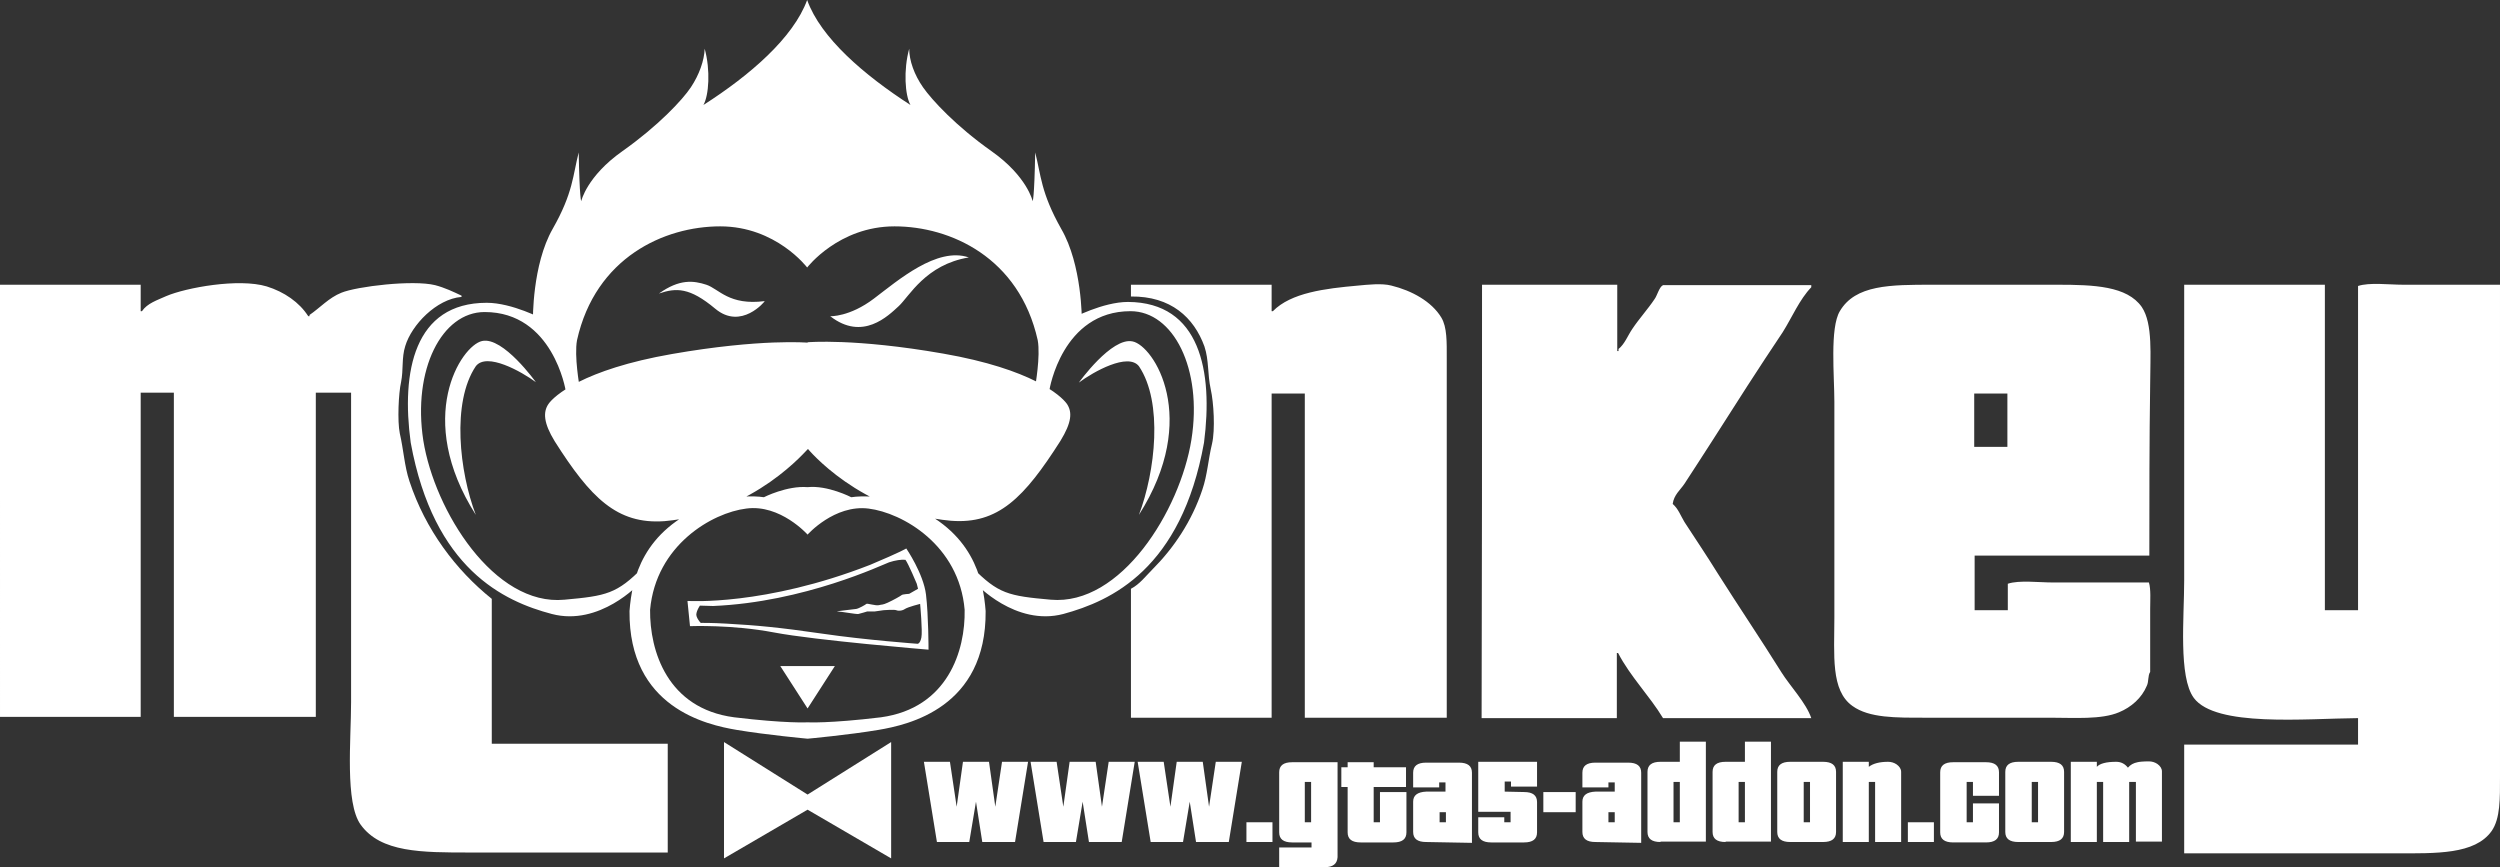 <?xml version="1.0" encoding="utf-8"?>
<!-- Generator: Adobe Illustrator 18.0.0, SVG Export Plug-In . SVG Version: 6.00 Build 0)  -->
<!DOCTYPE svg PUBLIC "-//W3C//DTD SVG 1.1//EN" "http://www.w3.org/Graphics/SVG/1.1/DTD/svg11.dtd">
<svg version="1.1" id="图层_1" xmlns="http://www.w3.org/2000/svg" xmlns:xlink="http://www.w3.org/1999/xlink" x="0px" y="0px"
	 viewBox="0 317.7 595.3 206.5" enable-background="new 0 317.7 595.3 206.5" xml:space="preserve">
<rect x="0" y="317.7" width="595.3" height="206.5" fill="#333333" stroke="none"/>
<g>
	<path fill="#FFFFFF" d="M241.7,518.2h-7.8l-1.5-9.6l-1.6,9.6h-7.7l-3.1-19.1h6.2l1.6,10.7l1.5-10.7h6.2l1.5,10.7l1.6-10.7h6.2
		L241.7,518.2L241.7,518.2z M267.1,518.2h-7.8l-1.5-9.6l-1.6,9.6h-7.7l-3.1-19.1h6.2l1.6,10.7l1.5-10.7h6.2l1.5,10.7l1.6-10.7h6.2
		L267.1,518.2L267.1,518.2z M292.6,518.2h-7.8l-1.5-9.6l-1.6,9.6H274l-3.1-19.1h6.2l1.6,10.7l1.5-10.7h6.2l1.5,10.7l1.6-10.7h6.2
		L292.6,518.2L292.6,518.2z M296.8,518.2v-4.7h6.2v4.7H296.8L296.8,518.2z M315.4,524.2h-10.8v-4.7h7.7v-1.2h-4.6
		c-2.1,0-3.1-0.8-3.1-2.4v-14.3c0-1.6,1-2.4,3.1-2.4h10.8v22.6C318.4,523.4,317.4,524.2,315.4,524.2L315.4,524.2z M312.2,503.9h-1.5
		v9.6h1.5V503.9L312.2,503.9z M334.9,506.3v9.6c0,1.6-1,2.4-3.1,2.4h-7.8c-2.1,0-3.1-0.8-3.1-2.4v-10.8h-1.5v-4.7h1.5v-1.2h6.2v1.2
		h7.7v4.7h-7.7v8.4h1.5v-7.2L334.9,506.3L334.9,506.3z M339.6,518.2c-2.1,0-3.1-0.8-3.1-2.4v-7.2c0-1.5,1-2.3,3.1-2.4h4.6V504h-1.5
		v1.2h-6.2v-3.5c0-1.6,1-2.4,3.1-2.4h7.8c2.1,0,3.1,0.8,3.1,2.4v16.7L339.6,518.2L339.6,518.2z M344.3,511.1h-1.5v2.4h1.5V511.1
		L344.3,511.1z M362.9,506.3c2.1,0,3.1,0.8,3.1,2.4v7.2c0,1.6-1,2.4-3.1,2.4h-7.8c-2.1,0-3.1-0.8-3.1-2.4v-3.6h6.2v1.2h1.5V511H352
		v-11.9H366v5.9h-6.2v-1.2h-1.5v2.4L362.9,506.3L362.9,506.3z M367.5,511.1v-4.8h7.7v4.8H367.5L367.5,511.1z M379.9,518.2
		c-2.1,0-3.1-0.8-3.1-2.4v-7.2c0-1.5,1-2.3,3.1-2.4h4.6V504H383v1.2h-6.2v-3.5c0-1.6,1-2.4,3.1-2.4h7.8c2.1,0,3.1,0.8,3.1,2.4v16.7
		L379.9,518.2L379.9,518.2z M384.5,511.1H383v2.4h1.5V511.1L384.5,511.1z M395.4,518.2c-2.1,0-3.1-0.8-3.1-2.4v-14.3
		c0-1.6,1-2.4,3.1-2.4h4.6v-4.8h6.2v23.8H395.4L395.4,518.2z M400,503.9h-1.5v9.6h1.5V503.9L400,503.9z M410.9,518.2
		c-2.1,0-3.1-0.8-3.1-2.4v-14.3c0-1.6,1-2.4,3.1-2.4h4.6v-4.8h6.2v23.8H410.9L410.9,518.2z M415.5,503.9H414v9.6h1.5V503.9
		L415.5,503.9z M434.1,518.2h-7.8c-2.1,0-3.1-0.8-3.1-2.4v-14.3c0-1.6,1-2.4,3.1-2.4h7.8c2.1,0,3.1,0.8,3.1,2.4v14.3
		C437.2,517.4,436.2,518.2,434.1,518.2L434.1,518.2z M431,503.9h-1.5v9.6h1.5V503.9L431,503.9z M446.5,518.2v-14.3H445v14.3h-6.2
		v-19.1h6.2v1.2c1-0.8,2.6-1.2,4.6-1.2c0.7,0,1.4,0.2,2,0.6c0.7,0.5,1.1,1.1,1.1,1.8v16.7H446.5L446.5,518.2z M454.3,518.2v-4.7h6.2
		v4.7H454.3L454.3,518.2z M476,509v6.9c0,1.6-1,2.4-3.1,2.4h-7.8c-2.1,0-3.1-0.8-3.1-2.4v-14.3c0-1.6,1-2.4,3.1-2.4h7.8
		c2.1,0,3.1,0.8,3.1,2.4v5.6h-6.2v-3.3h-1.5v9.6h1.5V509L476,509L476,509z M488.4,518.2h-7.8c-2.1,0-3.1-0.8-3.1-2.4v-14.3
		c0-1.6,1-2.4,3.1-2.4h7.8c2.1,0,3.1,0.8,3.1,2.4v14.3C491.5,517.4,490.5,518.2,488.4,518.2L488.4,518.2z M485.3,503.9h-1.5v9.6h1.5
		V503.9L485.3,503.9z M508.6,518.2v-14.3H507v14.3h-6.2v-14.3h-1.5v14.3h-6.2v-19.1h6.2v1.2c0.7-0.8,2.3-1.2,4.6-1.2
		c1.2,0,2.1,0.5,2.8,1.4c0.6-0.7,1.3-1.1,2.3-1.3c0.4-0.1,1.3-0.2,2.7-0.2c0.7,0,1.4,0.2,2,0.6c0.7,0.5,1.1,1.1,1.1,1.8v16.7H508.6
		L508.6,518.2z"/>
	<path fill="#FFFFFF" d="M134.4,460.5c10-0.9,12.5-1.4,18.7-7.7c-0.8,3.8-0.9,3.9-0.9,3.9s-9.4,10.2-20.8,7.2s-28.1-10.7-33.6-40.8
		c-2.3-16.9,0.8-33.3,18.1-33.3c6.1,0,13.4,3.9,13.4,3.9l5.4,1.5l1.8,14.9l-1.8,0.6c0,0-3-18.7-19.3-18.7
		c-10.2,0-17.2,13.7-14.6,30.6C103.5,439.4,117.7,462.1,134.4,460.5L134.4,460.5z M113.3,404.9c-5.8,8.6-3.9,25.2,0,35.4
		c-14.7-23.1-3.5-40.3,1.5-41.4c5-1.1,12.8,9.8,12.8,9.8C124.2,406.2,115.9,401.5,113.3,404.9L113.3,404.9z M171.5,371.6
		c-13.3,0-29.7,7.4-34.1,27.1c-0.7,3.8,0.6,11,0.6,11l-3,1.5l-0.6-4.2l-4.5-9.8l-3-3.3c0,0-0.2-13.1,4.7-21.7
		c4.9-8.6,4.8-12.8,6.2-18.2c0.2,11.1,0.6,11.6,0.6,11.6s1.3-5.9,9.8-11.9c8.5-6,14.3-12.2,16.3-15.2s3.2-6.4,3.3-9.2
		c1.4,5.1,1,11.1-0.3,13.4c11.1-7.1,21.4-16,24.7-25c0,24.1,0,63.7,0,63.7S184.8,371.6,171.5,371.6L171.5,371.6z M174.8,488.5
		c12.4,1.5,17.5,1.2,17.5,1.2v3.9c0,0-9.8-0.9-16.9-2.1c-7.1-1.2-25.7-5.3-25.5-28.3c0.6-7.8,3.1-19.1,18.4-25.3
		c7.4-2.9,13.6-1.8,13.6-1.8s5.5-2.8,10.4-2.4c0,9.1,0,11.3,0,11.3s-6.5-7.3-14.6-6.2c-8.1,1-21.5,8.7-22.9,24.1
		C154.7,472.7,158.9,486.4,174.8,488.5L174.8,488.5z M158.2,441.8c-11.3,0.8-17.6-5.6-26.1-19c-2.7-4.4-2.8-7-1.5-8.9
		c1.3-1.9,8.2-8.2,29.4-11.9s32.4-2.7,32.4-2.7v25.3C192.3,424.5,179.9,439.9,158.2,441.8L158.2,441.8z M185.8,476.3h6.5v10.1
		L185.8,476.3L185.8,476.3z M172.4,522.1v-27.7l19.9,12.5v3.6L172.4,522.1L172.4,522.1z M286.7,423.1c-5.4,30.1-22.1,37.7-33.5,40.8
		c-11.4,3-20.8-7.2-20.8-7.2s-0.1-0.1-0.9-3.9c6.2,6.3,8.6,6.8,18.7,7.7c16.7,1.5,30.8-21.2,33.5-38.1c2.7-16.9-4.3-30.6-14.5-30.6
		c-16.3,0-19.3,18.7-19.3,18.7l-1.8-0.6l1.8-14.9l5.4-1.5c0,0,7.3-3.9,13.3-3.9C285.8,389.7,288.9,406.1,286.7,423.1L286.7,423.1z
		 M271.2,440.3c3.9-10.3,5.8-26.8,0-35.4c-2.6-3.3-10.8,1.3-14.3,3.9c0,0,7.8-10.9,12.8-9.8C274.7,400,285.9,417.2,271.2,440.3
		L271.2,440.3z M257.6,393.9l-3,3.3l-4.5,9.8l-0.6,4.2l-3-1.5c0,0,1.3-7.2,0.6-11c-4.4-19.7-20.8-27.1-34.1-27.1
		c-13.3,0-20.8,9.8-20.8,9.8s-1.3-58.5,0-63.7c3.2,9,13.6,17.9,24.6,25c-1.3-2.3-1.7-8.3-0.3-13.4c0,2.8,1.2,6.2,3.3,9.2
		c2.1,3,7.8,9.2,16.3,15.2c8.5,6,9.8,11.9,9.8,11.9s0.4-0.5,0.6-11.6c1.4,5.4,1.3,9.5,6.2,18.2C257.7,380.8,257.6,393.9,257.6,393.9
		L257.6,393.9z M209.2,491.5c-7.1,1.2-16.9,2.1-16.9,2.1v-3.9c0,0,5.1,0.3,17.5-1.2c15.9-2.2,20.1-15.9,19.9-25.6
		c-1.3-15.4-14.8-23.1-22.9-24.1c-8.1-1-14.5,6.2-14.5,6.2s0-2.2,0-11.3c4.8-0.5,10.4,2.4,10.4,2.4s6.3-1.1,13.6,1.8
		c15.3,6.2,17.8,17.5,18.4,25.3C234.9,486.2,216.3,490.3,209.2,491.5L209.2,491.5z M252.5,422.7c-8.6,13.5-14.8,19.9-26.1,19
		c-21.7-2-34.1-17.2-34.1-17.2v-25.3c0,0,11.2-1,32.3,2.7c21.2,3.7,28,10,29.4,11.9C255.4,415.8,255.2,418.3,252.5,422.7
		L252.5,422.7z M192.3,486.4v-10.1h6.5L192.3,486.4L192.3,486.4z M192.3,510.5c0,0-0.9-3-0.7-3.1c0.2-0.1,0.7-0.5,0.7-0.5l19.9-12.5
		v27.7L192.3,510.5L192.3,510.5z M214,390.6c-2.5,2.3-8.6,8.4-16.3,2.4c0,0,4.6,0.2,10.4-4.2c5.7-4.3,15-12.4,22.6-9.8
		C220.4,380.7,216.5,388.3,214,390.6L214,390.6z M184.3,468.3c-10-1.9-19.9-1.5-19.9-1.5v-0.6c0,0,1.5-0.4,8.6,0
		c7.2,0.4,12.6,0.9,22.9,2.4c10.2,1.5,22.6,2.4,22.6,2.4s0.6,0,0.9-1.5c0.3-1.5-0.3-8-0.3-8s-2.8,0.7-3.6,1.2
		c-0.7,0.5-1.7,0.5-2.1,0.3c-0.4-0.2-3,0-3,0l-2.1,0.3h-1.8c0,0-1.6,0.5-2.1,0.6c-0.5,0.1-4.2-0.6-5-0.6c-0.9,0,3.9-0.5,4.5-0.6
		c0.6-0.1,2.2-1,2.4-1.2c0.2-0.2,2.2,0.5,3,0.3c0.7-0.2,0.8,0,2.1-0.6c1.3-0.6,3.1-1.6,3.3-1.8c0.2-0.2,1.8-0.3,1.8-0.3l2.1-1.2
		l-0.3-1.2c0,0-2-4.8-2.7-5.7c-0.9-0.1-2.4,0.1-3.9,0.6c-1.4,0.5-20.2,9.5-41.9,10.4c-5.3-0.1-5.9-0.3-5.9-0.3v-0.9
		c0,0,18.2,1.2,43.3-8.6c7.6-3.2,8.6-3.9,8.6-3.9s4.1,6,4.7,11s0.6,13.1,0.6,13.1S194.3,470.2,184.3,468.3L184.3,468.3z
		 M167.3,466.5l-3,0.3l-0.6-6l3.3,0.6c0,0-1.2,1.6-1.2,2.7C165.9,465.2,167.3,466.5,167.3,466.5L167.3,466.5z M170.3,391.2
		c-6.1-5.1-9.3-5-13.4-3.6c4.9-3.5,8.2-3.1,11.3-2.1c3,1,5.4,5,13.9,3.9C182.2,389.4,176.5,396.4,170.3,391.2L170.3,391.2z"/>
	<path fill="#FFFFFF" d="M0,385.5c11.2,0,22.3,0,33.5,0c0,2.1,0,4.2,0,6.3c0.1,0,0.2,0,0.3,0c1.3-1.9,3.6-2.6,5.8-3.6
		c4.7-2,17.2-4.3,23.9-2.3c4.2,1.3,7.8,3.8,9.9,7.1c0.1,0,0.2,0,0.3,0c0-0.1,0-0.2,0-0.3c2.5-1.7,4.6-4.1,7.6-5.3
		c3.7-1.5,17-3.1,22.3-1.8c2.3,0.6,4.4,1.6,6.3,2.5c0,0.1,0,0.2,0,0.3c-6,0.5-11.9,6.7-13.4,11.7c-0.9,2.8-0.4,5.6-1,8.6
		c-0.6,2.6-0.9,9.3-0.3,12.2c0.9,3.9,1.1,7.8,2.3,11.4c3.8,11.5,11,21.1,19.6,28c0,11.5,0,23,0,34.5c13.9,0,27.9,0,41.9,0
		c0,8.6,0,17.3,0,25.9c-15.6,0-31.3,0-47,0c-11.7,0-21.3,0-26.1-6.6c-3.8-5.2-2.3-20.3-2.3-29.2c0-24.6,0-49.1,0-73.7
		c-2.8,0-5.6,0-8.4,0c0,25.7,0,51.5,0,77.2c-11.3,0-22.5,0-33.8,0c0-25.7,0-51.5,0-77.2c-2.6,0-5.3,0-7.9,0c0,25.7,0,51.5,0,77.2
		c-11.2,0-22.3,0-33.5,0C0,454.2,0,419.8,0,385.5L0,385.5z M269.3,385.5c11.2,0,22.3,0,33.5,0c0,2.1,0,4.2,0,6.3c0.1,0,0.2,0,0.3,0
		c4.3-4.4,12.4-5.4,20.3-6.1c2.2-0.2,5.6-0.6,7.9,0c4.9,1.2,9.6,3.8,11.9,7.6c1.4,2.3,1.3,5.9,1.3,9.7c0,5.8,0,11.7,0,17.5
		c0,22.7,0,45.4,0,68.1c-11.3,0-22.5,0-33.8,0c0-25.7,0-51.5,0-77.2c-2.6,0-5.3,0-7.9,0c0,25.7,0,51.5,0,77.2c-11.2,0-22.3,0-33.5,0
		c0-10.2,0-20.5,0-30.7c2.1-1.1,3.5-3,5.1-4.6c5.1-5.1,9.4-11.5,11.9-19c1.2-3.5,1.4-7.2,2.3-10.9c0.8-3.4,0.4-9.9-0.3-13
		c-0.8-3.7-0.4-6.9-1.5-10.2c-2.5-6.9-8-12-17.5-11.9C269.3,387.3,269.3,386.4,269.3,385.5L269.3,385.5z M352.9,385.5
		c10.8,0,21.5,0,32.2,0c0,5.3,0,10.5,0,15.8c0.1,0,0.2,0,0.3,0c0-0.2,0-0.3,0-0.5c1.5-1.2,2.2-3.2,3.3-4.8c1.6-2.4,3.7-4.7,5.3-7.1
		c0.6-0.8,1.1-2.9,2-3.3c11.8,0,23.5,0,35.3,0c0,0.2,0,0.3,0,0.5c-2.8,2.9-4.6,7.2-6.8,10.7c-5.7,8.5-11.2,17.1-16.8,25.9
		c-2.1,3.3-4.4,6.8-6.6,10.2c-1,1.5-2.5,2.6-2.8,4.8c1.3,1.1,1.9,2.8,2.8,4.3c2.6,4,5.3,8,7.9,12.2c5,7.9,10.2,15.6,15.2,23.6
		c2,3.2,5.9,7.3,7.1,10.9c-11.8,0-23.5,0-35.3,0c-3.2-5.3-7.8-9.9-10.7-15.5c-0.1,0-0.2,0-0.3,0c0,5.2,0,10.3,0,15.5
		c-10.8,0-21.5,0-32.2,0C352.9,454.2,352.9,419.8,352.9,385.5L352.9,385.5z M511.8,450c-13.9,0-27.7,0-41.6,0c0,4.3,0,8.6,0,13
		c2.6,0,5.3,0,7.9,0c0-2.1,0-4.2,0-6.3c2.7-0.9,7.4-0.3,10.7-0.3c7.6,0,15.2,0,22.9,0c0.5,1.6,0.3,4.3,0.3,6.3c0,5,0,10,0,15
		c-0.6,0.9-0.3,2.3-0.8,3.3c-1.2,2.9-3.7,5.1-6.6,6.3c-4.2,1.8-10.7,1.3-16.5,1.3c-9.9,0-19.8,0-29.7,0c-6.9,0-13.3,0.1-17.3-2.8
		c-5.2-3.7-4.3-12.1-4.3-21.1c0-17.1,0-34.2,0-51.3c0-6.2-1.1-17.6,1.3-21.6c3.7-6.3,12-6.3,22.1-6.3c9.9,0,19.8,0,29.7,0
		c8.7,0,16.6,0.3,20.1,5.3c2.7,4,2,11.7,2,18.3C511.8,422.7,511.8,436.4,511.8,450L511.8,450z M520.1,385.5c11.2,0,22.3,0,33.5,0
		c0,25.8,0,51.7,0,77.5c2.6,0,5.3,0,7.9,0c0-25.7,0-51.5,0-77.2c2.7-0.9,7.4-0.3,10.7-0.3c7.7,0,15.4,0,23.1,0c0,31.3,0,62.7,0,94
		c0,7.7,0,15.4,0,23.1c0,5.2,0.1,10-2,13c-4,5.6-13.2,5.3-22.9,5.3c-16.8,0-33.5,0-50.3,0c0-8.6,0-17.3,0-25.9c13.8,0,27.6,0,41.4,0
		c0-2.1,0-4.2,0-6.3c-12.5,0.1-33.9,2.2-39.1-4.8c-3.7-5-2.3-19.2-2.3-28C520.1,432.4,520.1,408.9,520.1,385.5L520.1,385.5z
		 M470.1,411.4c0,4.2,0,8.5,0,12.7c2.6,0,5.3,0,7.9,0c0-4.2,0-8.5,0-12.7C475.4,411.4,472.7,411.4,470.1,411.4L470.1,411.4z"/>
</g>
</svg>
